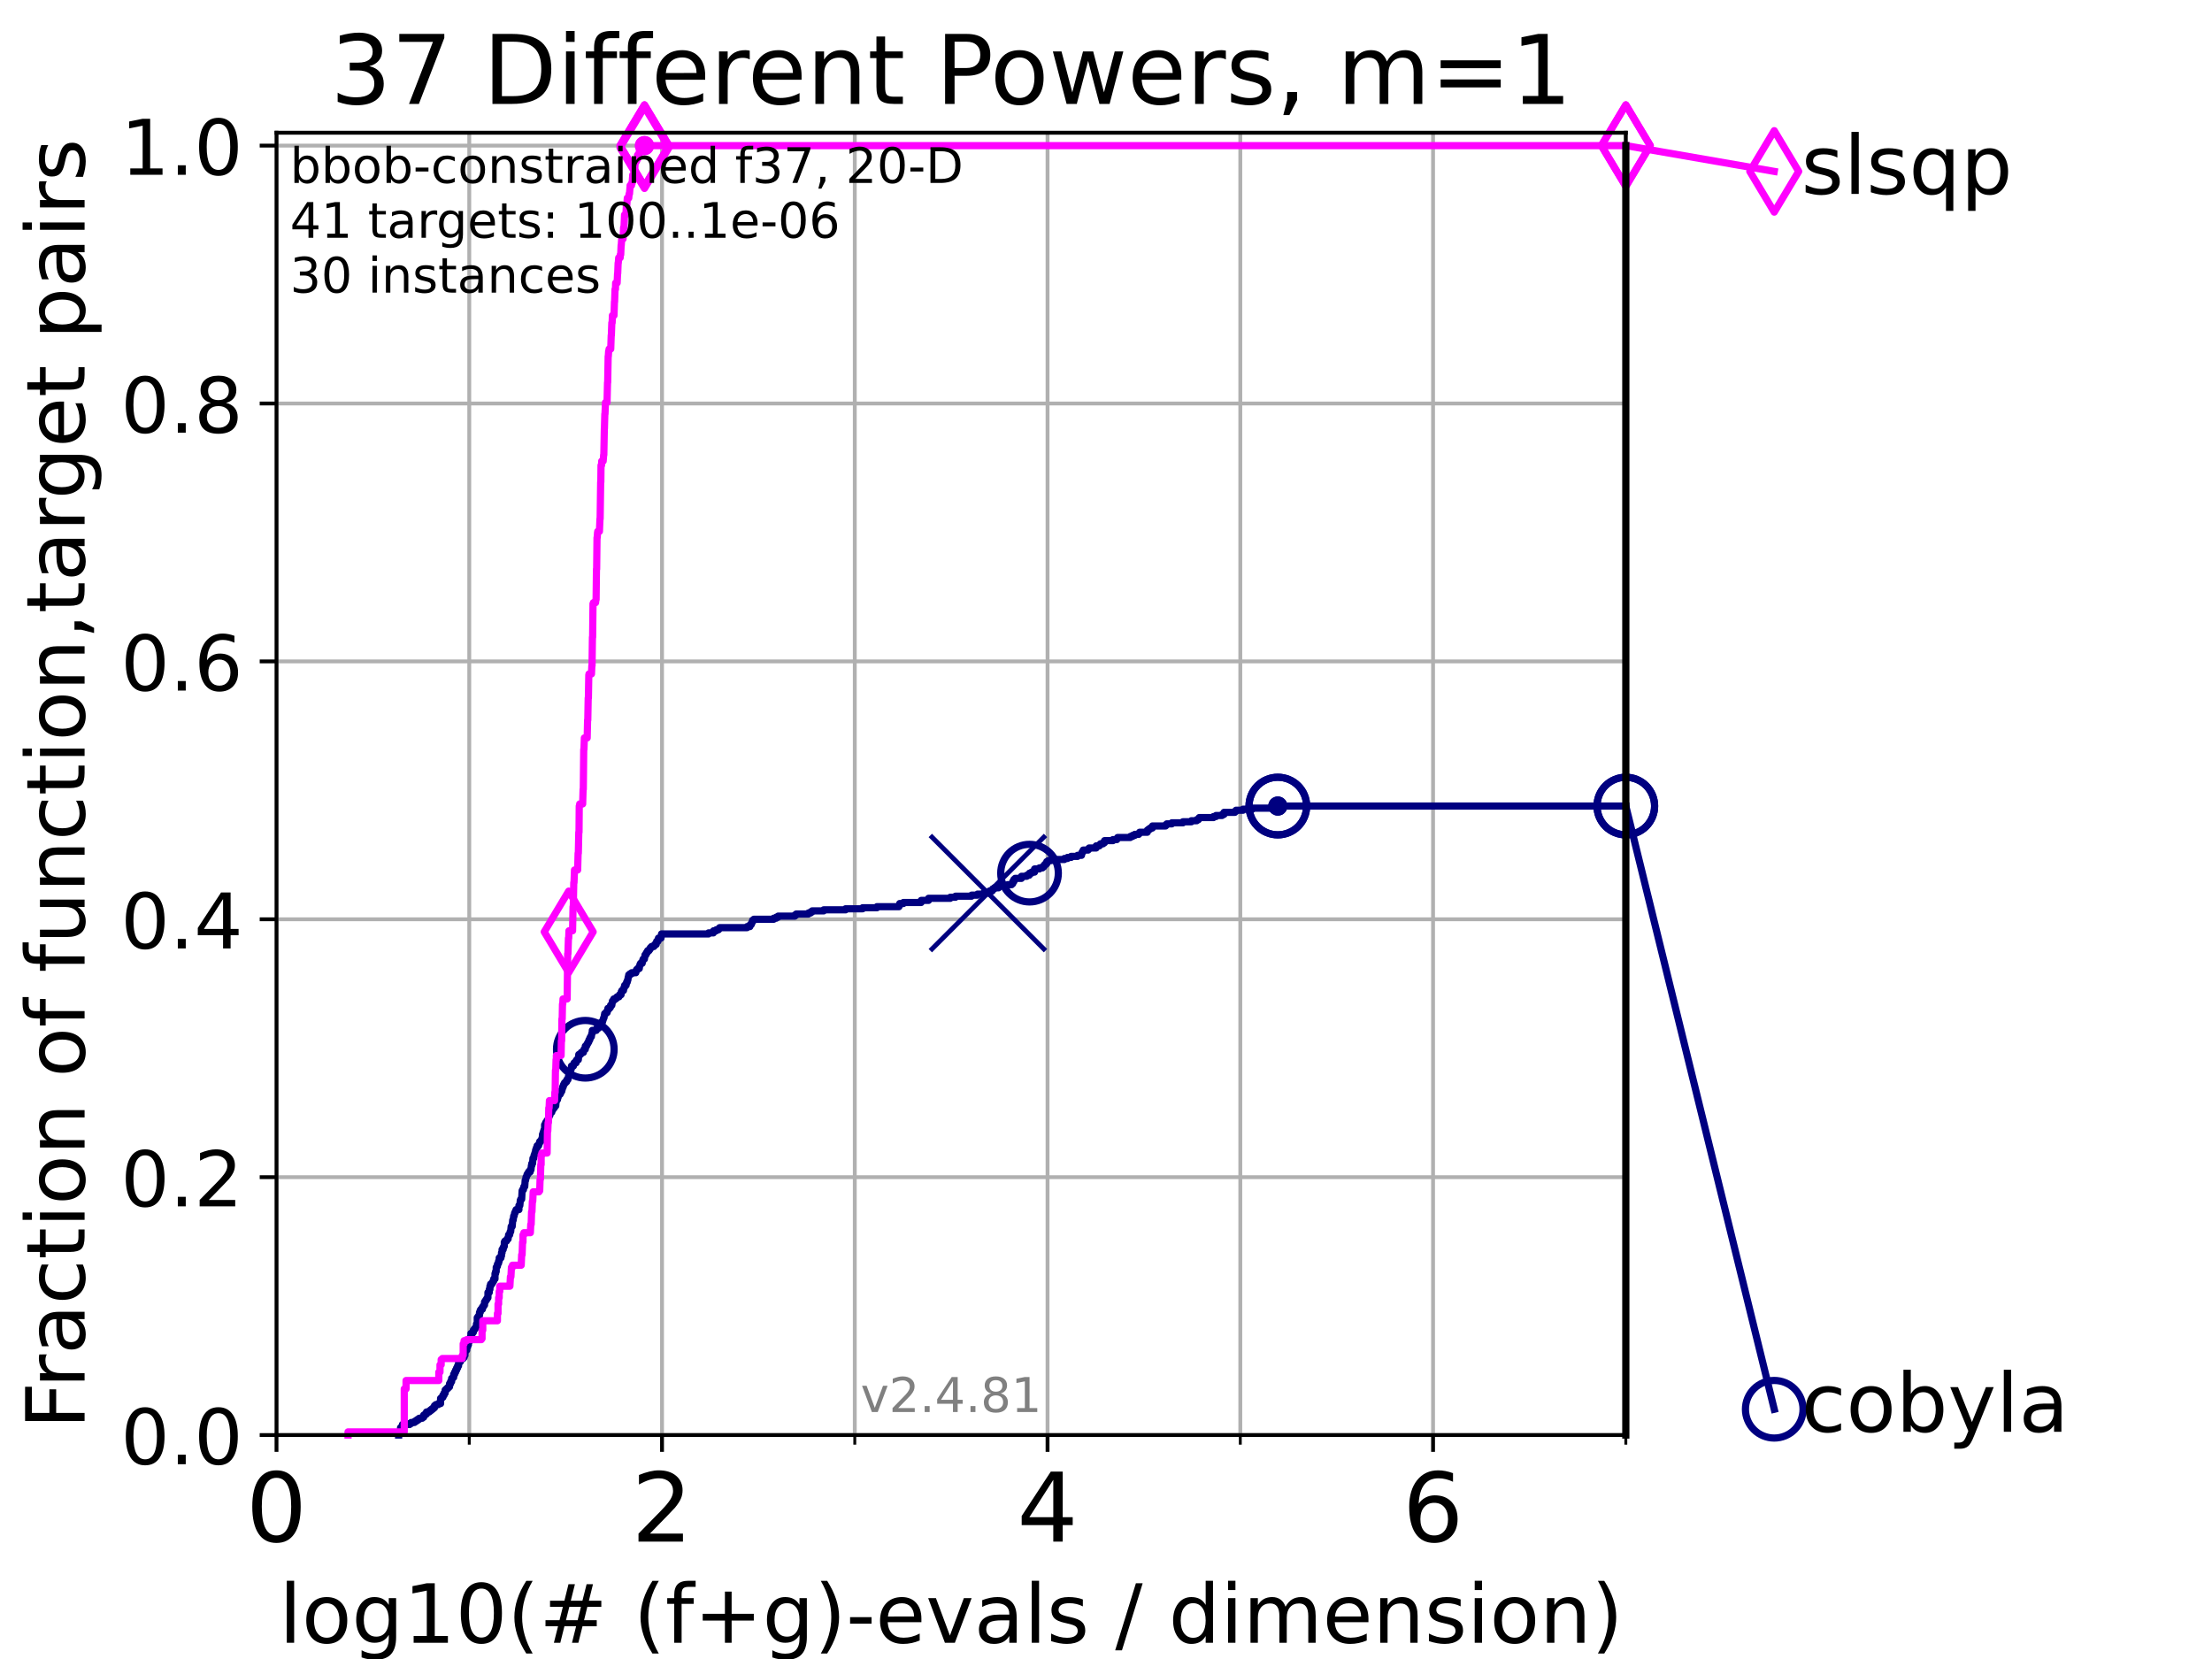 <?xml version="1.0" encoding="utf-8" standalone="no"?>
<!DOCTYPE svg PUBLIC "-//W3C//DTD SVG 1.1//EN"
  "http://www.w3.org/Graphics/SVG/1.1/DTD/svg11.dtd">
<!-- Created with matplotlib (https://matplotlib.org/) -->
<svg height="345.6pt" version="1.1" viewBox="0 0 460.8 345.6" width="460.8pt" xmlns="http://www.w3.org/2000/svg" xmlns:xlink="http://www.w3.org/1999/xlink">
 <defs>
  <style type="text/css">*{stroke-linecap:butt;stroke-linejoin:round;}</style>
 </defs>
 <g id="figure_1">
  <g id="patch_1">
   <path d="M 0 345.6 
L 460.8 345.6 
L 460.8 0 
L 0 0 
z
" style="fill:#ffffff;"/>
  </g>
  <g id="axes_1">
   <g id="patch_2">
    <path d="M 57.6 298.944 
L 338.688 298.944 
L 338.688 27.648 
L 57.6 27.648 
z
" style="fill:#ffffff;"/>
   </g>
   <g id="matplotlib.axis_1">
    <g id="xtick_1">
     <g id="line2d_1">
      <path clip-path="url(#pcb6eb2fb66)" d="M 57.6 298.944 
L 57.6 27.648 
" style="fill:none;stroke:#b0b0b0;stroke-linecap:square;stroke-width:0.8;"/>
     </g>
     <g id="line2d_2">
      <defs>
       <path d="M 0 0 
L 0 3.5 
" id="m44cf0c88fa" style="stroke:#000000;stroke-width:0.8;"/>
      </defs>
      <g>
       <use style="stroke:#000000;stroke-width:0.8;" x="57.6" xlink:href="#m44cf0c88fa" y="298.944"/>
      </g>
     </g>
     <g id="text_1">
      <!-- 0 -->
      <g transform="translate(51.237 321.141)scale(0.2 -0.2)">
       <defs>
        <path d="M 31.781 66.406 
Q 24.172 66.406 20.328 58.906 
Q 16.5 51.422 16.5 36.375 
Q 16.5 21.391 20.328 13.891 
Q 24.172 6.391 31.781 6.391 
Q 39.453 6.391 43.281 13.891 
Q 47.125 21.391 47.125 36.375 
Q 47.125 51.422 43.281 58.906 
Q 39.453 66.406 31.781 66.406 
z
M 31.781 74.219 
Q 44.047 74.219 50.516 64.516 
Q 56.984 54.828 56.984 36.375 
Q 56.984 17.969 50.516 8.266 
Q 44.047 -1.422 31.781 -1.422 
Q 19.531 -1.422 13.062 8.266 
Q 6.594 17.969 6.594 36.375 
Q 6.594 54.828 13.062 64.516 
Q 19.531 74.219 31.781 74.219 
z
" id="DejaVuSans-48"/>
       </defs>
       <use xlink:href="#DejaVuSans-48"/>
      </g>
     </g>
    </g>
    <g id="xtick_2">
     <g id="line2d_3">
      <path clip-path="url(#pcb6eb2fb66)" d="M 137.911 298.944 
L 137.911 27.648 
" style="fill:none;stroke:#b0b0b0;stroke-linecap:square;stroke-width:0.8;"/>
     </g>
     <g id="line2d_4">
      <g>
       <use style="stroke:#000000;stroke-width:0.8;" x="137.911" xlink:href="#m44cf0c88fa" y="298.944"/>
      </g>
     </g>
     <g id="text_2">
      <!-- 2 -->
      <g transform="translate(131.548 321.141)scale(0.2 -0.2)">
       <defs>
        <path d="M 19.188 8.297 
L 53.609 8.297 
L 53.609 0 
L 7.328 0 
L 7.328 8.297 
Q 12.938 14.109 22.625 23.891 
Q 32.328 33.688 34.812 36.531 
Q 39.547 41.844 41.422 45.531 
Q 43.312 49.219 43.312 52.781 
Q 43.312 58.594 39.234 62.25 
Q 35.156 65.922 28.609 65.922 
Q 23.969 65.922 18.812 64.312 
Q 13.672 62.703 7.812 59.422 
L 7.812 69.391 
Q 13.766 71.781 18.938 73 
Q 24.125 74.219 28.422 74.219 
Q 39.75 74.219 46.484 68.547 
Q 53.219 62.891 53.219 53.422 
Q 53.219 48.922 51.531 44.891 
Q 49.859 40.875 45.406 35.406 
Q 44.188 33.984 37.641 27.219 
Q 31.109 20.453 19.188 8.297 
z
" id="DejaVuSans-50"/>
       </defs>
       <use xlink:href="#DejaVuSans-50"/>
      </g>
     </g>
    </g>
    <g id="xtick_3">
     <g id="line2d_5">
      <path clip-path="url(#pcb6eb2fb66)" d="M 218.222 298.944 
L 218.222 27.648 
" style="fill:none;stroke:#b0b0b0;stroke-linecap:square;stroke-width:0.8;"/>
     </g>
     <g id="line2d_6">
      <g>
       <use style="stroke:#000000;stroke-width:0.8;" x="218.222" xlink:href="#m44cf0c88fa" y="298.944"/>
      </g>
     </g>
     <g id="text_3">
      <!-- 4 -->
      <g transform="translate(211.859 321.141)scale(0.2 -0.2)">
       <defs>
        <path d="M 37.797 64.312 
L 12.891 25.391 
L 37.797 25.391 
z
M 35.203 72.906 
L 47.609 72.906 
L 47.609 25.391 
L 58.016 25.391 
L 58.016 17.188 
L 47.609 17.188 
L 47.609 0 
L 37.797 0 
L 37.797 17.188 
L 4.891 17.188 
L 4.891 26.703 
z
" id="DejaVuSans-52"/>
       </defs>
       <use xlink:href="#DejaVuSans-52"/>
      </g>
     </g>
    </g>
    <g id="xtick_4">
     <g id="line2d_7">
      <path clip-path="url(#pcb6eb2fb66)" d="M 298.533 298.944 
L 298.533 27.648 
" style="fill:none;stroke:#b0b0b0;stroke-linecap:square;stroke-width:0.8;"/>
     </g>
     <g id="line2d_8">
      <g>
       <use style="stroke:#000000;stroke-width:0.8;" x="298.533" xlink:href="#m44cf0c88fa" y="298.944"/>
      </g>
     </g>
     <g id="text_4">
      <!-- 6 -->
      <g transform="translate(292.17 321.141)scale(0.2 -0.2)">
       <defs>
        <path d="M 33.016 40.375 
Q 26.375 40.375 22.484 35.828 
Q 18.609 31.297 18.609 23.391 
Q 18.609 15.531 22.484 10.953 
Q 26.375 6.391 33.016 6.391 
Q 39.656 6.391 43.531 10.953 
Q 47.406 15.531 47.406 23.391 
Q 47.406 31.297 43.531 35.828 
Q 39.656 40.375 33.016 40.375 
z
M 52.594 71.297 
L 52.594 62.312 
Q 48.875 64.062 45.094 64.984 
Q 41.312 65.922 37.594 65.922 
Q 27.828 65.922 22.672 59.328 
Q 17.531 52.734 16.797 39.406 
Q 19.672 43.656 24.016 45.922 
Q 28.375 48.188 33.594 48.188 
Q 44.578 48.188 50.953 41.516 
Q 57.328 34.859 57.328 23.391 
Q 57.328 12.156 50.688 5.359 
Q 44.047 -1.422 33.016 -1.422 
Q 20.359 -1.422 13.672 8.266 
Q 6.984 17.969 6.984 36.375 
Q 6.984 53.656 15.188 63.938 
Q 23.391 74.219 37.203 74.219 
Q 40.922 74.219 44.703 73.484 
Q 48.484 72.75 52.594 71.297 
z
" id="DejaVuSans-54"/>
       </defs>
       <use xlink:href="#DejaVuSans-54"/>
      </g>
     </g>
    </g>
    <g id="xtick_5">
     <g id="line2d_9">
      <path clip-path="url(#pcb6eb2fb66)" d="M 97.755 298.944 
L 97.755 27.648 
" style="fill:none;stroke:#b0b0b0;stroke-linecap:square;stroke-width:0.8;"/>
     </g>
     <g id="line2d_10">
      <defs>
       <path d="M 0 0 
L 0 2 
" id="m505a7c50d5" style="stroke:#000000;stroke-width:0.6;"/>
      </defs>
      <g>
       <use style="stroke:#000000;stroke-width:0.6;" x="97.755" xlink:href="#m505a7c50d5" y="298.944"/>
      </g>
     </g>
    </g>
    <g id="xtick_6">
     <g id="line2d_11">
      <path clip-path="url(#pcb6eb2fb66)" d="M 178.066 298.944 
L 178.066 27.648 
" style="fill:none;stroke:#b0b0b0;stroke-linecap:square;stroke-width:0.8;"/>
     </g>
     <g id="line2d_12">
      <g>
       <use style="stroke:#000000;stroke-width:0.6;" x="178.066" xlink:href="#m505a7c50d5" y="298.944"/>
      </g>
     </g>
    </g>
    <g id="xtick_7">
     <g id="line2d_13">
      <path clip-path="url(#pcb6eb2fb66)" d="M 258.377 298.944 
L 258.377 27.648 
" style="fill:none;stroke:#b0b0b0;stroke-linecap:square;stroke-width:0.8;"/>
     </g>
     <g id="line2d_14">
      <g>
       <use style="stroke:#000000;stroke-width:0.6;" x="258.377" xlink:href="#m505a7c50d5" y="298.944"/>
      </g>
     </g>
    </g>
    <g id="xtick_8">
     <g id="line2d_15">
      <path clip-path="url(#pcb6eb2fb66)" d="M 338.688 298.944 
L 338.688 27.648 
" style="fill:none;stroke:#b0b0b0;stroke-linecap:square;stroke-width:0.8;"/>
     </g>
     <g id="line2d_16">
      <g>
       <use style="stroke:#000000;stroke-width:0.6;" x="338.688" xlink:href="#m505a7c50d5" y="298.944"/>
      </g>
     </g>
    </g>
    <g id="text_5">
     <!-- log10(# (f+g)-evals / dimension) -->
     <g transform="translate(58.145 342.218)scale(0.17 -0.17)">
      <defs>
       <path d="M 9.422 75.984 
L 18.406 75.984 
L 18.406 0 
L 9.422 0 
z
" id="DejaVuSans-108"/>
       <path d="M 30.609 48.391 
Q 23.391 48.391 19.188 42.75 
Q 14.984 37.109 14.984 27.297 
Q 14.984 17.484 19.156 11.844 
Q 23.344 6.203 30.609 6.203 
Q 37.797 6.203 41.984 11.859 
Q 46.188 17.531 46.188 27.297 
Q 46.188 37.016 41.984 42.703 
Q 37.797 48.391 30.609 48.391 
z
M 30.609 56 
Q 42.328 56 49.016 48.375 
Q 55.719 40.766 55.719 27.297 
Q 55.719 13.875 49.016 6.219 
Q 42.328 -1.422 30.609 -1.422 
Q 18.844 -1.422 12.172 6.219 
Q 5.516 13.875 5.516 27.297 
Q 5.516 40.766 12.172 48.375 
Q 18.844 56 30.609 56 
z
" id="DejaVuSans-111"/>
       <path d="M 45.406 27.984 
Q 45.406 37.75 41.375 43.109 
Q 37.359 48.484 30.078 48.484 
Q 22.859 48.484 18.828 43.109 
Q 14.797 37.75 14.797 27.984 
Q 14.797 18.266 18.828 12.891 
Q 22.859 7.516 30.078 7.516 
Q 37.359 7.516 41.375 12.891 
Q 45.406 18.266 45.406 27.984 
z
M 54.391 6.781 
Q 54.391 -7.172 48.188 -13.984 
Q 42 -20.797 29.203 -20.797 
Q 24.469 -20.797 20.266 -20.094 
Q 16.062 -19.391 12.109 -17.922 
L 12.109 -9.188 
Q 16.062 -11.328 19.922 -12.344 
Q 23.781 -13.375 27.781 -13.375 
Q 36.625 -13.375 41.016 -8.766 
Q 45.406 -4.156 45.406 5.172 
L 45.406 9.625 
Q 42.625 4.781 38.281 2.391 
Q 33.938 0 27.875 0 
Q 17.828 0 11.672 7.656 
Q 5.516 15.328 5.516 27.984 
Q 5.516 40.672 11.672 48.328 
Q 17.828 56 27.875 56 
Q 33.938 56 38.281 53.609 
Q 42.625 51.219 45.406 46.391 
L 45.406 54.688 
L 54.391 54.688 
z
" id="DejaVuSans-103"/>
       <path d="M 12.406 8.297 
L 28.516 8.297 
L 28.516 63.922 
L 10.984 60.406 
L 10.984 69.391 
L 28.422 72.906 
L 38.281 72.906 
L 38.281 8.297 
L 54.391 8.297 
L 54.391 0 
L 12.406 0 
z
" id="DejaVuSans-49"/>
       <path d="M 31 75.875 
Q 24.469 64.656 21.281 53.656 
Q 18.109 42.672 18.109 31.391 
Q 18.109 20.125 21.312 9.062 
Q 24.516 -2 31 -13.188 
L 23.188 -13.188 
Q 15.875 -1.703 12.234 9.375 
Q 8.594 20.453 8.594 31.391 
Q 8.594 42.281 12.203 53.312 
Q 15.828 64.359 23.188 75.875 
z
" id="DejaVuSans-40"/>
       <path d="M 51.125 44 
L 36.922 44 
L 32.812 27.688 
L 47.125 27.688 
z
M 43.797 71.781 
L 38.719 51.516 
L 52.984 51.516 
L 58.109 71.781 
L 65.922 71.781 
L 60.891 51.516 
L 76.125 51.516 
L 76.125 44 
L 58.984 44 
L 54.984 27.688 
L 70.516 27.688 
L 70.516 20.219 
L 53.078 20.219 
L 48 0 
L 40.188 0 
L 45.219 20.219 
L 30.906 20.219 
L 25.875 0 
L 18.016 0 
L 23.094 20.219 
L 7.719 20.219 
L 7.719 27.688 
L 24.906 27.688 
L 29 44 
L 13.281 44 
L 13.281 51.516 
L 30.906 51.516 
L 35.891 71.781 
z
" id="DejaVuSans-35"/>
       <path id="DejaVuSans-32"/>
       <path d="M 37.109 75.984 
L 37.109 68.5 
L 28.516 68.5 
Q 23.688 68.5 21.797 66.547 
Q 19.922 64.594 19.922 59.516 
L 19.922 54.688 
L 34.719 54.688 
L 34.719 47.703 
L 19.922 47.703 
L 19.922 0 
L 10.891 0 
L 10.891 47.703 
L 2.297 47.703 
L 2.297 54.688 
L 10.891 54.688 
L 10.891 58.5 
Q 10.891 67.625 15.141 71.797 
Q 19.391 75.984 28.609 75.984 
z
" id="DejaVuSans-102"/>
       <path d="M 46 62.703 
L 46 35.5 
L 73.188 35.5 
L 73.188 27.203 
L 46 27.203 
L 46 0 
L 37.797 0 
L 37.797 27.203 
L 10.594 27.203 
L 10.594 35.5 
L 37.797 35.5 
L 37.797 62.703 
z
" id="DejaVuSans-43"/>
       <path d="M 8.016 75.875 
L 15.828 75.875 
Q 23.141 64.359 26.781 53.312 
Q 30.422 42.281 30.422 31.391 
Q 30.422 20.453 26.781 9.375 
Q 23.141 -1.703 15.828 -13.188 
L 8.016 -13.188 
Q 14.5 -2 17.703 9.062 
Q 20.906 20.125 20.906 31.391 
Q 20.906 42.672 17.703 53.656 
Q 14.5 64.656 8.016 75.875 
z
" id="DejaVuSans-41"/>
       <path d="M 4.891 31.391 
L 31.203 31.391 
L 31.203 23.391 
L 4.891 23.391 
z
" id="DejaVuSans-45"/>
       <path d="M 56.203 29.594 
L 56.203 25.203 
L 14.891 25.203 
Q 15.484 15.922 20.484 11.062 
Q 25.484 6.203 34.422 6.203 
Q 39.594 6.203 44.453 7.469 
Q 49.312 8.734 54.109 11.281 
L 54.109 2.781 
Q 49.266 0.734 44.188 -0.344 
Q 39.109 -1.422 33.891 -1.422 
Q 20.797 -1.422 13.156 6.188 
Q 5.516 13.812 5.516 26.812 
Q 5.516 40.234 12.766 48.109 
Q 20.016 56 32.328 56 
Q 43.359 56 49.781 48.891 
Q 56.203 41.797 56.203 29.594 
z
M 47.219 32.234 
Q 47.125 39.594 43.094 43.984 
Q 39.062 48.391 32.422 48.391 
Q 24.906 48.391 20.391 44.141 
Q 15.875 39.891 15.188 32.172 
z
" id="DejaVuSans-101"/>
       <path d="M 2.984 54.688 
L 12.5 54.688 
L 29.594 8.797 
L 46.688 54.688 
L 56.203 54.688 
L 35.688 0 
L 23.484 0 
z
" id="DejaVuSans-118"/>
       <path d="M 34.281 27.484 
Q 23.391 27.484 19.188 25 
Q 14.984 22.516 14.984 16.5 
Q 14.984 11.719 18.141 8.906 
Q 21.297 6.109 26.703 6.109 
Q 34.188 6.109 38.703 11.406 
Q 43.219 16.703 43.219 25.484 
L 43.219 27.484 
z
M 52.203 31.203 
L 52.203 0 
L 43.219 0 
L 43.219 8.297 
Q 40.141 3.328 35.547 0.953 
Q 30.953 -1.422 24.312 -1.422 
Q 15.922 -1.422 10.953 3.297 
Q 6 8.016 6 15.922 
Q 6 25.141 12.172 29.828 
Q 18.359 34.516 30.609 34.516 
L 43.219 34.516 
L 43.219 35.406 
Q 43.219 41.609 39.141 45 
Q 35.062 48.391 27.688 48.391 
Q 23 48.391 18.547 47.266 
Q 14.109 46.141 10.016 43.891 
L 10.016 52.203 
Q 14.938 54.109 19.578 55.047 
Q 24.219 56 28.609 56 
Q 40.484 56 46.344 49.844 
Q 52.203 43.703 52.203 31.203 
z
" id="DejaVuSans-97"/>
       <path d="M 44.281 53.078 
L 44.281 44.578 
Q 40.484 46.531 36.375 47.5 
Q 32.281 48.484 27.875 48.484 
Q 21.188 48.484 17.844 46.438 
Q 14.5 44.391 14.5 40.281 
Q 14.5 37.156 16.891 35.375 
Q 19.281 33.594 26.516 31.984 
L 29.594 31.297 
Q 39.156 29.25 43.188 25.516 
Q 47.219 21.781 47.219 15.094 
Q 47.219 7.469 41.188 3.016 
Q 35.156 -1.422 24.609 -1.422 
Q 20.219 -1.422 15.453 -0.562 
Q 10.688 0.297 5.422 2 
L 5.422 11.281 
Q 10.406 8.688 15.234 7.391 
Q 20.062 6.109 24.812 6.109 
Q 31.156 6.109 34.562 8.281 
Q 37.984 10.453 37.984 14.406 
Q 37.984 18.062 35.516 20.016 
Q 33.062 21.969 24.703 23.781 
L 21.578 24.516 
Q 13.234 26.266 9.516 29.906 
Q 5.812 33.547 5.812 39.891 
Q 5.812 47.609 11.281 51.797 
Q 16.75 56 26.812 56 
Q 31.781 56 36.172 55.266 
Q 40.578 54.547 44.281 53.078 
z
" id="DejaVuSans-115"/>
       <path d="M 25.391 72.906 
L 33.688 72.906 
L 8.297 -9.281 
L 0 -9.281 
z
" id="DejaVuSans-47"/>
       <path d="M 45.406 46.391 
L 45.406 75.984 
L 54.391 75.984 
L 54.391 0 
L 45.406 0 
L 45.406 8.203 
Q 42.578 3.328 38.25 0.953 
Q 33.938 -1.422 27.875 -1.422 
Q 17.969 -1.422 11.734 6.484 
Q 5.516 14.406 5.516 27.297 
Q 5.516 40.188 11.734 48.094 
Q 17.969 56 27.875 56 
Q 33.938 56 38.25 53.625 
Q 42.578 51.266 45.406 46.391 
z
M 14.797 27.297 
Q 14.797 17.391 18.875 11.75 
Q 22.953 6.109 30.078 6.109 
Q 37.203 6.109 41.297 11.75 
Q 45.406 17.391 45.406 27.297 
Q 45.406 37.203 41.297 42.844 
Q 37.203 48.484 30.078 48.484 
Q 22.953 48.484 18.875 42.844 
Q 14.797 37.203 14.797 27.297 
z
" id="DejaVuSans-100"/>
       <path d="M 9.422 54.688 
L 18.406 54.688 
L 18.406 0 
L 9.422 0 
z
M 9.422 75.984 
L 18.406 75.984 
L 18.406 64.594 
L 9.422 64.594 
z
" id="DejaVuSans-105"/>
       <path d="M 52 44.188 
Q 55.375 50.25 60.062 53.125 
Q 64.75 56 71.094 56 
Q 79.641 56 84.281 50.016 
Q 88.922 44.047 88.922 33.016 
L 88.922 0 
L 79.891 0 
L 79.891 32.719 
Q 79.891 40.578 77.094 44.375 
Q 74.312 48.188 68.609 48.188 
Q 61.625 48.188 57.562 43.547 
Q 53.516 38.922 53.516 30.906 
L 53.516 0 
L 44.484 0 
L 44.484 32.719 
Q 44.484 40.625 41.703 44.406 
Q 38.922 48.188 33.109 48.188 
Q 26.219 48.188 22.156 43.531 
Q 18.109 38.875 18.109 30.906 
L 18.109 0 
L 9.078 0 
L 9.078 54.688 
L 18.109 54.688 
L 18.109 46.188 
Q 21.188 51.219 25.484 53.609 
Q 29.781 56 35.688 56 
Q 41.656 56 45.828 52.969 
Q 50 49.953 52 44.188 
z
" id="DejaVuSans-109"/>
       <path d="M 54.891 33.016 
L 54.891 0 
L 45.906 0 
L 45.906 32.719 
Q 45.906 40.484 42.875 44.328 
Q 39.844 48.188 33.797 48.188 
Q 26.516 48.188 22.312 43.547 
Q 18.109 38.922 18.109 30.906 
L 18.109 0 
L 9.078 0 
L 9.078 54.688 
L 18.109 54.688 
L 18.109 46.188 
Q 21.344 51.125 25.703 53.562 
Q 30.078 56 35.797 56 
Q 45.219 56 50.047 50.172 
Q 54.891 44.344 54.891 33.016 
z
" id="DejaVuSans-110"/>
      </defs>
      <use xlink:href="#DejaVuSans-108"/>
      <use x="27.783" xlink:href="#DejaVuSans-111"/>
      <use x="88.965" xlink:href="#DejaVuSans-103"/>
      <use x="152.441" xlink:href="#DejaVuSans-49"/>
      <use x="216.064" xlink:href="#DejaVuSans-48"/>
      <use x="279.688" xlink:href="#DejaVuSans-40"/>
      <use x="318.701" xlink:href="#DejaVuSans-35"/>
      <use x="402.49" xlink:href="#DejaVuSans-32"/>
      <use x="434.277" xlink:href="#DejaVuSans-40"/>
      <use x="473.291" xlink:href="#DejaVuSans-102"/>
      <use x="508.496" xlink:href="#DejaVuSans-43"/>
      <use x="592.285" xlink:href="#DejaVuSans-103"/>
      <use x="655.762" xlink:href="#DejaVuSans-41"/>
      <use x="694.775" xlink:href="#DejaVuSans-45"/>
      <use x="730.859" xlink:href="#DejaVuSans-101"/>
      <use x="792.383" xlink:href="#DejaVuSans-118"/>
      <use x="851.562" xlink:href="#DejaVuSans-97"/>
      <use x="912.842" xlink:href="#DejaVuSans-108"/>
      <use x="940.625" xlink:href="#DejaVuSans-115"/>
      <use x="992.725" xlink:href="#DejaVuSans-32"/>
      <use x="1024.512" xlink:href="#DejaVuSans-47"/>
      <use x="1058.203" xlink:href="#DejaVuSans-32"/>
      <use x="1089.99" xlink:href="#DejaVuSans-100"/>
      <use x="1153.467" xlink:href="#DejaVuSans-105"/>
      <use x="1181.25" xlink:href="#DejaVuSans-109"/>
      <use x="1278.662" xlink:href="#DejaVuSans-101"/>
      <use x="1340.186" xlink:href="#DejaVuSans-110"/>
      <use x="1403.564" xlink:href="#DejaVuSans-115"/>
      <use x="1455.664" xlink:href="#DejaVuSans-105"/>
      <use x="1483.447" xlink:href="#DejaVuSans-111"/>
      <use x="1544.629" xlink:href="#DejaVuSans-110"/>
      <use x="1608.008" xlink:href="#DejaVuSans-41"/>
     </g>
    </g>
   </g>
   <g id="matplotlib.axis_2">
    <g id="ytick_1">
     <g id="line2d_17">
      <path clip-path="url(#pcb6eb2fb66)" d="M 57.6 298.944 
L 338.688 298.944 
" style="fill:none;stroke:#b0b0b0;stroke-linecap:square;stroke-width:0.8;"/>
     </g>
     <g id="line2d_18">
      <defs>
       <path d="M 0 0 
L -3.5 0 
" id="m34e2ee177c" style="stroke:#000000;stroke-width:0.8;"/>
      </defs>
      <g>
       <use style="stroke:#000000;stroke-width:0.8;" x="57.6" xlink:href="#m34e2ee177c" y="298.944"/>
      </g>
     </g>
     <g id="text_6">
      <!-- 0.0 -->
      <g transform="translate(25.155 305.023)scale(0.16 -0.16)">
       <defs>
        <path d="M 10.688 12.406 
L 21 12.406 
L 21 0 
L 10.688 0 
z
" id="DejaVuSans-46"/>
       </defs>
       <use xlink:href="#DejaVuSans-48"/>
       <use x="63.623" xlink:href="#DejaVuSans-46"/>
       <use x="95.41" xlink:href="#DejaVuSans-48"/>
      </g>
     </g>
    </g>
    <g id="ytick_2">
     <g id="line2d_19">
      <path clip-path="url(#pcb6eb2fb66)" d="M 57.6 245.222 
L 338.688 245.222 
" style="fill:none;stroke:#b0b0b0;stroke-linecap:square;stroke-width:0.8;"/>
     </g>
     <g id="line2d_20">
      <g>
       <use style="stroke:#000000;stroke-width:0.8;" x="57.6" xlink:href="#m34e2ee177c" y="245.222"/>
      </g>
     </g>
     <g id="text_7">
      <!-- 0.2 -->
      <g transform="translate(25.155 251.301)scale(0.16 -0.16)">
       <use xlink:href="#DejaVuSans-48"/>
       <use x="63.623" xlink:href="#DejaVuSans-46"/>
       <use x="95.41" xlink:href="#DejaVuSans-50"/>
      </g>
     </g>
    </g>
    <g id="ytick_3">
     <g id="line2d_21">
      <path clip-path="url(#pcb6eb2fb66)" d="M 57.6 191.5 
L 338.688 191.5 
" style="fill:none;stroke:#b0b0b0;stroke-linecap:square;stroke-width:0.8;"/>
     </g>
     <g id="line2d_22">
      <g>
       <use style="stroke:#000000;stroke-width:0.8;" x="57.6" xlink:href="#m34e2ee177c" y="191.5"/>
      </g>
     </g>
     <g id="text_8">
      <!-- 0.4 -->
      <g transform="translate(25.155 197.579)scale(0.16 -0.16)">
       <use xlink:href="#DejaVuSans-48"/>
       <use x="63.623" xlink:href="#DejaVuSans-46"/>
       <use x="95.41" xlink:href="#DejaVuSans-52"/>
      </g>
     </g>
    </g>
    <g id="ytick_4">
     <g id="line2d_23">
      <path clip-path="url(#pcb6eb2fb66)" d="M 57.6 137.778 
L 338.688 137.778 
" style="fill:none;stroke:#b0b0b0;stroke-linecap:square;stroke-width:0.8;"/>
     </g>
     <g id="line2d_24">
      <g>
       <use style="stroke:#000000;stroke-width:0.8;" x="57.6" xlink:href="#m34e2ee177c" y="137.778"/>
      </g>
     </g>
     <g id="text_9">
      <!-- 0.6 -->
      <g transform="translate(25.155 143.857)scale(0.16 -0.16)">
       <use xlink:href="#DejaVuSans-48"/>
       <use x="63.623" xlink:href="#DejaVuSans-46"/>
       <use x="95.41" xlink:href="#DejaVuSans-54"/>
      </g>
     </g>
    </g>
    <g id="ytick_5">
     <g id="line2d_25">
      <path clip-path="url(#pcb6eb2fb66)" d="M 57.6 84.056 
L 338.688 84.056 
" style="fill:none;stroke:#b0b0b0;stroke-linecap:square;stroke-width:0.8;"/>
     </g>
     <g id="line2d_26">
      <g>
       <use style="stroke:#000000;stroke-width:0.8;" x="57.6" xlink:href="#m34e2ee177c" y="84.056"/>
      </g>
     </g>
     <g id="text_10">
      <!-- 0.8 -->
      <g transform="translate(25.155 90.135)scale(0.16 -0.16)">
       <defs>
        <path d="M 31.781 34.625 
Q 24.75 34.625 20.719 30.859 
Q 16.703 27.094 16.703 20.516 
Q 16.703 13.922 20.719 10.156 
Q 24.75 6.391 31.781 6.391 
Q 38.812 6.391 42.859 10.172 
Q 46.922 13.969 46.922 20.516 
Q 46.922 27.094 42.891 30.859 
Q 38.875 34.625 31.781 34.625 
z
M 21.922 38.812 
Q 15.578 40.375 12.031 44.719 
Q 8.5 49.078 8.5 55.328 
Q 8.5 64.062 14.719 69.141 
Q 20.953 74.219 31.781 74.219 
Q 42.672 74.219 48.875 69.141 
Q 55.078 64.062 55.078 55.328 
Q 55.078 49.078 51.531 44.719 
Q 48 40.375 41.703 38.812 
Q 48.828 37.156 52.797 32.312 
Q 56.781 27.484 56.781 20.516 
Q 56.781 9.906 50.312 4.234 
Q 43.844 -1.422 31.781 -1.422 
Q 19.734 -1.422 13.25 4.234 
Q 6.781 9.906 6.781 20.516 
Q 6.781 27.484 10.781 32.312 
Q 14.797 37.156 21.922 38.812 
z
M 18.312 54.391 
Q 18.312 48.734 21.844 45.562 
Q 25.391 42.391 31.781 42.391 
Q 38.141 42.391 41.719 45.562 
Q 45.312 48.734 45.312 54.391 
Q 45.312 60.062 41.719 63.234 
Q 38.141 66.406 31.781 66.406 
Q 25.391 66.406 21.844 63.234 
Q 18.312 60.062 18.312 54.391 
z
" id="DejaVuSans-56"/>
       </defs>
       <use xlink:href="#DejaVuSans-48"/>
       <use x="63.623" xlink:href="#DejaVuSans-46"/>
       <use x="95.41" xlink:href="#DejaVuSans-56"/>
      </g>
     </g>
    </g>
    <g id="ytick_6">
     <g id="line2d_27">
      <path clip-path="url(#pcb6eb2fb66)" d="M 57.6 30.334 
L 338.688 30.334 
" style="fill:none;stroke:#b0b0b0;stroke-linecap:square;stroke-width:0.8;"/>
     </g>
     <g id="line2d_28">
      <g>
       <use style="stroke:#000000;stroke-width:0.8;" x="57.6" xlink:href="#m34e2ee177c" y="30.334"/>
      </g>
     </g>
     <g id="text_11">
      <!-- 1.0 -->
      <g transform="translate(25.155 36.413)scale(0.16 -0.16)">
       <use xlink:href="#DejaVuSans-49"/>
       <use x="63.623" xlink:href="#DejaVuSans-46"/>
       <use x="95.41" xlink:href="#DejaVuSans-48"/>
      </g>
     </g>
    </g>
    <g id="text_12">
     <!-- Fraction of function,target pairs -->
     <g transform="translate(17.62 297.681)rotate(-90)scale(0.17 -0.17)">
      <defs>
       <path d="M 9.812 72.906 
L 51.703 72.906 
L 51.703 64.594 
L 19.672 64.594 
L 19.672 43.109 
L 48.578 43.109 
L 48.578 34.812 
L 19.672 34.812 
L 19.672 0 
L 9.812 0 
z
" id="DejaVuSans-70"/>
       <path d="M 41.109 46.297 
Q 39.594 47.172 37.812 47.578 
Q 36.031 48 33.891 48 
Q 26.266 48 22.188 43.047 
Q 18.109 38.094 18.109 28.812 
L 18.109 0 
L 9.078 0 
L 9.078 54.688 
L 18.109 54.688 
L 18.109 46.188 
Q 20.953 51.172 25.484 53.578 
Q 30.031 56 36.531 56 
Q 37.453 56 38.578 55.875 
Q 39.703 55.766 41.062 55.516 
z
" id="DejaVuSans-114"/>
       <path d="M 48.781 52.594 
L 48.781 44.188 
Q 44.969 46.297 41.141 47.344 
Q 37.312 48.391 33.406 48.391 
Q 24.656 48.391 19.812 42.844 
Q 14.984 37.312 14.984 27.297 
Q 14.984 17.281 19.812 11.734 
Q 24.656 6.203 33.406 6.203 
Q 37.312 6.203 41.141 7.25 
Q 44.969 8.297 48.781 10.406 
L 48.781 2.094 
Q 45.016 0.344 40.984 -0.531 
Q 36.969 -1.422 32.422 -1.422 
Q 20.062 -1.422 12.781 6.344 
Q 5.516 14.109 5.516 27.297 
Q 5.516 40.672 12.859 48.328 
Q 20.219 56 33.016 56 
Q 37.156 56 41.109 55.141 
Q 45.062 54.297 48.781 52.594 
z
" id="DejaVuSans-99"/>
       <path d="M 18.312 70.219 
L 18.312 54.688 
L 36.812 54.688 
L 36.812 47.703 
L 18.312 47.703 
L 18.312 18.016 
Q 18.312 11.328 20.141 9.422 
Q 21.969 7.516 27.594 7.516 
L 36.812 7.516 
L 36.812 0 
L 27.594 0 
Q 17.188 0 13.234 3.875 
Q 9.281 7.766 9.281 18.016 
L 9.281 47.703 
L 2.688 47.703 
L 2.688 54.688 
L 9.281 54.688 
L 9.281 70.219 
z
" id="DejaVuSans-116"/>
       <path d="M 8.5 21.578 
L 8.5 54.688 
L 17.484 54.688 
L 17.484 21.922 
Q 17.484 14.156 20.5 10.266 
Q 23.531 6.391 29.594 6.391 
Q 36.859 6.391 41.078 11.031 
Q 45.312 15.672 45.312 23.688 
L 45.312 54.688 
L 54.297 54.688 
L 54.297 0 
L 45.312 0 
L 45.312 8.406 
Q 42.047 3.422 37.719 1 
Q 33.406 -1.422 27.688 -1.422 
Q 18.266 -1.422 13.375 4.438 
Q 8.5 10.297 8.5 21.578 
z
M 31.109 56 
z
" id="DejaVuSans-117"/>
       <path d="M 11.719 12.406 
L 22.016 12.406 
L 22.016 4 
L 14.016 -11.625 
L 7.719 -11.625 
L 11.719 4 
z
" id="DejaVuSans-44"/>
       <path d="M 18.109 8.203 
L 18.109 -20.797 
L 9.078 -20.797 
L 9.078 54.688 
L 18.109 54.688 
L 18.109 46.391 
Q 20.953 51.266 25.266 53.625 
Q 29.594 56 35.594 56 
Q 45.562 56 51.781 48.094 
Q 58.016 40.188 58.016 27.297 
Q 58.016 14.406 51.781 6.484 
Q 45.562 -1.422 35.594 -1.422 
Q 29.594 -1.422 25.266 0.953 
Q 20.953 3.328 18.109 8.203 
z
M 48.688 27.297 
Q 48.688 37.203 44.609 42.844 
Q 40.531 48.484 33.406 48.484 
Q 26.266 48.484 22.188 42.844 
Q 18.109 37.203 18.109 27.297 
Q 18.109 17.391 22.188 11.75 
Q 26.266 6.109 33.406 6.109 
Q 40.531 6.109 44.609 11.75 
Q 48.688 17.391 48.688 27.297 
z
" id="DejaVuSans-112"/>
      </defs>
      <use xlink:href="#DejaVuSans-70"/>
      <use x="50.27" xlink:href="#DejaVuSans-114"/>
      <use x="91.383" xlink:href="#DejaVuSans-97"/>
      <use x="152.662" xlink:href="#DejaVuSans-99"/>
      <use x="207.643" xlink:href="#DejaVuSans-116"/>
      <use x="246.852" xlink:href="#DejaVuSans-105"/>
      <use x="274.635" xlink:href="#DejaVuSans-111"/>
      <use x="335.816" xlink:href="#DejaVuSans-110"/>
      <use x="399.195" xlink:href="#DejaVuSans-32"/>
      <use x="430.982" xlink:href="#DejaVuSans-111"/>
      <use x="492.164" xlink:href="#DejaVuSans-102"/>
      <use x="527.369" xlink:href="#DejaVuSans-32"/>
      <use x="559.156" xlink:href="#DejaVuSans-102"/>
      <use x="594.361" xlink:href="#DejaVuSans-117"/>
      <use x="657.74" xlink:href="#DejaVuSans-110"/>
      <use x="721.119" xlink:href="#DejaVuSans-99"/>
      <use x="776.1" xlink:href="#DejaVuSans-116"/>
      <use x="815.309" xlink:href="#DejaVuSans-105"/>
      <use x="843.092" xlink:href="#DejaVuSans-111"/>
      <use x="904.273" xlink:href="#DejaVuSans-110"/>
      <use x="967.652" xlink:href="#DejaVuSans-44"/>
      <use x="999.439" xlink:href="#DejaVuSans-116"/>
      <use x="1038.648" xlink:href="#DejaVuSans-97"/>
      <use x="1099.928" xlink:href="#DejaVuSans-114"/>
      <use x="1139.291" xlink:href="#DejaVuSans-103"/>
      <use x="1202.768" xlink:href="#DejaVuSans-101"/>
      <use x="1264.291" xlink:href="#DejaVuSans-116"/>
      <use x="1303.5" xlink:href="#DejaVuSans-32"/>
      <use x="1335.287" xlink:href="#DejaVuSans-112"/>
      <use x="1398.764" xlink:href="#DejaVuSans-97"/>
      <use x="1460.043" xlink:href="#DejaVuSans-105"/>
      <use x="1487.826" xlink:href="#DejaVuSans-114"/>
      <use x="1528.939" xlink:href="#DejaVuSans-115"/>
     </g>
    </g>
   </g>
   <g id="line2d_29">
    <defs>
     <path d="M 0 1.5 
C 0.398 1.5 0.779 1.342 1.061 1.061 
C 1.342 0.779 1.5 0.398 1.5 0 
C 1.5 -0.398 1.342 -0.779 1.061 -1.061 
C 0.779 -1.342 0.398 -1.5 0 -1.5 
C -0.398 -1.5 -0.779 -1.342 -1.061 -1.061 
C -1.342 -0.779 -1.5 -0.398 -1.5 0 
C -1.5 0.398 -1.342 0.779 -1.061 1.061 
C -0.779 1.342 -0.398 1.5 0 1.5 
z
" id="m90dbebfde5" style="stroke:#000080;"/>
    </defs>
    <g>
     <use style="fill:#000080;stroke:#000080;" x="266.194" xlink:href="#m90dbebfde5" y="167.915"/>
     <use style="fill:#000080;stroke:#000080;" x="266.194" xlink:href="#m90dbebfde5" y="167.915"/>
    </g>
   </g>
   <g id="line2d_30">
    <path d="M 83.037 298.944 
L 83.037 298.726 
L 83.438 298.726 
L 83.438 297.415 
L 83.83 297.415 
L 83.83 296.76 
L 85.315 296.76 
L 85.315 296.542 
L 85.667 296.542 
L 85.667 296.323 
L 86.351 296.323 
L 86.351 296.105 
L 86.684 296.105 
L 86.684 295.887 
L 87.01 295.887 
L 87.01 295.668 
L 87.33 295.668 
L 87.33 295.45 
L 87.952 295.45 
L 87.952 295.232 
L 88.256 295.232 
L 88.256 294.795 
L 88.554 294.795 
L 88.554 294.576 
L 88.847 294.576 
L 88.847 294.14 
L 89.419 294.14 
L 89.419 293.921 
L 89.698 293.921 
L 89.698 293.703 
L 89.973 293.703 
L 89.973 293.484 
L 90.243 293.484 
L 90.243 293.266 
L 90.509 293.266 
L 90.509 292.829 
L 90.771 292.829 
L 90.771 292.611 
L 91.284 292.611 
L 91.284 292.393 
L 91.783 292.393 
L 91.783 291.301 
L 92.027 291.301 
L 92.027 291.082 
L 92.267 291.082 
L 92.267 290.645 
L 92.504 290.645 
L 92.504 290.209 
L 92.738 290.209 
L 92.738 289.554 
L 92.969 289.554 
L 92.969 289.335 
L 93.197 289.335 
L 93.197 289.117 
L 93.422 289.117 
L 93.422 288.898 
L 93.645 288.898 
L 93.645 288.243 
L 93.864 288.243 
L 93.864 287.807 
L 94.081 287.807 
L 94.081 287.151 
L 94.295 287.151 
L 94.295 286.933 
L 94.506 286.933 
L 94.506 286.278 
L 94.715 286.278 
L 94.715 285.841 
L 94.921 285.841 
L 94.921 285.404 
L 95.125 285.404 
L 95.125 284.968 
L 95.327 284.968 
L 95.327 284.531 
L 95.526 284.531 
L 95.526 283.876 
L 95.723 283.876 
L 95.723 283.657 
L 95.918 283.657 
L 95.918 283.22 
L 96.111 283.22 
L 96.111 283.002 
L 96.49 283.002 
L 96.49 282.784 
L 96.676 282.784 
L 96.676 282.347 
L 96.861 282.347 
L 96.861 281.473 
L 97.044 281.473 
L 97.044 281.255 
L 97.224 281.255 
L 97.224 280.6 
L 97.403 280.6 
L 97.403 280.163 
L 97.58 280.163 
L 97.58 279.508 
L 97.755 279.508 
L 97.755 279.071 
L 97.929 279.071 
L 97.929 278.634 
L 98.101 278.634 
L 98.101 277.761 
L 98.439 277.761 
L 98.439 277.543 
L 98.606 277.543 
L 98.606 277.106 
L 98.772 277.106 
L 98.772 276.887 
L 98.935 276.887 
L 98.935 276.669 
L 99.098 276.669 
L 99.098 276.451 
L 99.258 276.451 
L 99.258 275.796 
L 99.418 275.796 
L 99.418 274.485 
L 99.575 274.485 
L 99.575 274.267 
L 99.732 274.267 
L 99.732 274.048 
L 99.887 274.048 
L 99.887 273.393 
L 100.04 273.393 
L 100.04 272.957 
L 100.193 272.957 
L 100.193 272.738 
L 100.493 272.738 
L 100.493 272.301 
L 100.642 272.301 
L 100.642 272.083 
L 100.789 272.083 
L 100.789 271.865 
L 100.935 271.865 
L 100.935 271.209 
L 101.08 271.209 
L 101.08 270.991 
L 101.223 270.991 
L 101.223 270.773 
L 101.366 270.773 
L 101.366 270.554 
L 101.507 270.554 
L 101.507 270.336 
L 101.647 270.336 
L 101.647 269.244 
L 101.924 269.244 
L 101.924 268.589 
L 102.06 268.589 
L 102.06 267.934 
L 102.196 267.934 
L 102.196 267.497 
L 102.465 267.497 
L 102.465 267.279 
L 102.597 267.279 
L 102.597 267.06 
L 102.729 267.06 
L 102.729 266.842 
L 102.859 266.842 
L 102.859 266.405 
L 103.118 266.405 
L 103.118 265.313 
L 103.246 265.313 
L 103.246 264.876 
L 103.372 264.876 
L 103.372 264.003 
L 103.498 264.003 
L 103.498 263.784 
L 103.623 263.784 
L 103.623 263.348 
L 103.747 263.348 
L 103.747 263.129 
L 103.871 263.129 
L 103.871 262.693 
L 103.993 262.693 
L 103.993 262.037 
L 104.355 262.037 
L 104.355 261.601 
L 104.474 261.601 
L 104.474 260.946 
L 104.592 260.946 
L 104.592 260.29 
L 104.826 260.29 
L 104.826 259.854 
L 104.942 259.854 
L 104.942 259.635 
L 105.057 259.635 
L 105.057 258.762 
L 105.172 258.762 
L 105.172 258.543 
L 105.51 258.543 
L 105.51 258.325 
L 105.622 258.325 
L 105.622 258.107 
L 105.843 258.107 
L 105.952 257.233 
L 106.169 257.233 
L 106.276 256.578 
L 106.383 256.578 
L 106.489 255.486 
L 106.699 255.486 
L 106.803 254.176 
L 106.906 254.176 
L 107.009 253.302 
L 107.111 253.302 
L 107.213 252.647 
L 107.314 252.647 
L 107.415 252.21 
L 107.515 252.21 
L 107.515 251.992 
L 108.103 251.992 
L 108.103 251.118 
L 108.294 251.118 
L 108.389 250.026 
L 108.484 250.026 
L 108.484 249.808 
L 108.671 249.808 
L 108.764 248.061 
L 108.857 248.061 
L 108.857 247.843 
L 109.04 247.843 
L 109.132 247.187 
L 109.312 247.187 
L 109.402 245.877 
L 109.491 245.877 
L 109.58 245.222 
L 109.668 245.222 
L 109.756 244.785 
L 109.843 244.785 
L 109.843 244.567 
L 110.017 244.567 
L 110.103 244.13 
L 110.443 244.13 
L 110.443 243.693 
L 110.611 243.693 
L 110.694 242.82 
L 110.777 242.82 
L 110.777 242.383 
L 110.942 242.383 
L 111.023 241.291 
L 111.186 241.291 
L 111.266 240.636 
L 111.346 240.636 
L 111.426 240.199 
L 111.506 240.199 
L 111.585 239.544 
L 111.663 239.544 
L 111.742 239.107 
L 111.897 239.107 
L 111.897 238.671 
L 112.205 238.671 
L 112.281 238.234 
L 112.356 238.234 
L 112.432 237.797 
L 112.656 237.797 
L 112.656 237.579 
L 112.804 237.579 
L 112.877 237.142 
L 112.95 237.142 
L 113.023 236.268 
L 113.095 236.268 
L 113.168 235.832 
L 113.24 235.832 
L 113.311 235.395 
L 113.454 235.395 
L 113.454 234.303 
L 113.595 234.303 
L 113.665 233.866 
L 113.943 233.866 
L 113.943 233.429 
L 114.216 233.429 
L 114.284 232.774 
L 114.352 232.774 
L 114.352 232.337 
L 114.552 232.337 
L 114.552 231.901 
L 114.685 231.901 
L 114.685 231.682 
L 114.947 231.682 
L 114.947 231.246 
L 115.141 231.246 
L 115.206 230.809 
L 115.46 230.809 
L 115.46 230.59 
L 115.586 230.59 
L 115.586 230.372 
L 115.773 230.372 
L 115.835 229.499 
L 115.897 229.499 
L 115.897 229.062 
L 116.142 229.062 
L 116.142 228.625 
L 116.263 228.625 
L 116.323 228.188 
L 116.383 228.188 
L 116.383 227.97 
L 116.68 227.97 
L 116.68 227.751 
L 116.798 227.751 
L 116.798 227.315 
L 117.03 227.315 
L 117.088 226.878 
L 117.145 226.878 
L 117.203 226.441 
L 117.317 226.441 
L 117.373 226.004 
L 117.486 226.004 
L 117.486 225.786 
L 117.598 225.786 
L 117.598 225.568 
L 117.821 225.568 
L 117.821 225.349 
L 118.04 225.349 
L 118.094 224.912 
L 118.31 224.912 
L 118.417 224.257 
L 118.524 224.257 
L 118.577 223.384 
L 118.787 223.384 
L 118.891 222.729 
L 118.994 222.729 
L 119.046 222.074 
L 119.453 222.074 
L 119.503 221.637 
L 119.603 221.637 
L 119.603 221.418 
L 119.997 221.418 
L 119.997 220.982 
L 120.142 220.982 
L 120.142 220.763 
L 120.477 220.763 
L 120.572 219.671 
L 120.945 219.671 
L 120.945 219.453 
L 121.083 219.453 
L 121.083 219.235 
L 121.535 219.235 
L 121.579 218.798 
L 121.668 218.798 
L 121.668 218.579 
L 121.931 218.579 
L 121.931 217.924 
L 122.191 217.924 
L 122.277 217.488 
L 122.405 217.488 
L 122.405 217.269 
L 122.531 217.269 
L 122.531 217.051 
L 122.657 217.051 
L 122.699 216.614 
L 122.865 216.614 
L 122.906 216.177 
L 123.03 216.177 
L 123.03 215.959 
L 123.193 215.959 
L 123.274 215.304 
L 123.354 215.304 
L 123.394 214.649 
L 124.216 214.649 
L 124.293 214.212 
L 124.669 214.212 
L 124.669 213.993 
L 124.928 213.993 
L 125.002 213.557 
L 125.183 213.557 
L 125.292 212.901 
L 125.506 212.901 
L 125.612 212.465 
L 125.648 212.465 
L 125.753 212.028 
L 125.823 212.028 
L 125.927 211.373 
L 125.962 211.373 
L 125.962 211.154 
L 126.202 211.154 
L 126.202 210.936 
L 126.473 210.936 
L 126.507 210.499 
L 126.64 210.499 
L 126.64 210.063 
L 127.003 210.063 
L 127.003 209.844 
L 127.165 209.844 
L 127.197 209.407 
L 127.453 209.407 
L 127.548 208.752 
L 127.58 208.752 
L 127.58 208.534 
L 127.768 208.534 
L 127.861 208.097 
L 128.291 208.097 
L 128.291 207.879 
L 128.531 207.879 
L 128.531 207.66 
L 128.944 207.66 
L 128.944 207.442 
L 129.06 207.442 
L 129.06 207.224 
L 129.376 207.224 
L 129.433 206.568 
L 129.546 206.568 
L 129.546 206.35 
L 129.881 206.35 
L 129.991 205.695 
L 130.101 205.695 
L 130.128 205.258 
L 130.425 205.258 
L 130.532 204.603 
L 130.665 204.603 
L 130.717 204.166 
L 130.796 204.166 
L 130.875 203.511 
L 130.953 203.511 
L 130.979 203.074 
L 131.236 203.074 
L 131.236 202.856 
L 131.591 202.856 
L 131.591 202.638 
L 132.446 202.638 
L 132.494 202.201 
L 132.613 202.201 
L 132.613 201.982 
L 132.824 201.982 
L 132.824 201.764 
L 133.171 201.764 
L 133.262 201.109 
L 133.33 201.109 
L 133.33 200.89 
L 133.443 200.89 
L 133.443 200.672 
L 133.778 200.672 
L 133.888 200.017 
L 133.976 200.017 
L 133.976 199.799 
L 134.236 199.799 
L 134.343 199.143 
L 134.365 199.143 
L 134.365 198.925 
L 134.556 198.925 
L 134.64 198.488 
L 134.808 198.488 
L 134.912 198.052 
L 135.199 198.052 
L 135.199 197.833 
L 135.362 197.833 
L 135.362 197.615 
L 135.502 197.615 
L 135.502 197.396 
L 135.721 197.396 
L 135.721 197.178 
L 136.209 197.178 
L 136.209 196.96 
L 136.4 196.96 
L 136.4 196.741 
L 136.701 196.741 
L 136.795 196.086 
L 137.071 196.086 
L 137.163 195.431 
L 137.7 195.431 
L 137.806 194.557 
L 147.605 194.557 
L 147.605 194.339 
L 148.606 194.339 
L 148.653 193.902 
L 149.21 193.902 
L 149.21 193.684 
L 149.695 193.684 
L 149.695 193.465 
L 149.907 193.465 
L 149.907 193.247 
L 155.625 193.247 
L 155.625 193.029 
L 156.215 193.029 
L 156.294 192.592 
L 156.512 192.592 
L 156.613 192.155 
L 156.709 192.155 
L 156.768 191.718 
L 157.044 191.718 
L 157.044 191.5 
L 161.169 191.5 
L 161.169 191.282 
L 161.699 191.282 
L 161.699 191.063 
L 162.1 191.063 
L 162.1 190.845 
L 165.569 190.845 
L 165.569 190.627 
L 165.859 190.627 
L 165.859 190.408 
L 168.405 190.408 
L 168.405 190.19 
L 168.863 190.19 
L 168.863 189.971 
L 169.188 189.971 
L 169.188 189.753 
L 171.589 189.753 
L 171.589 189.535 
L 176.145 189.535 
L 176.145 189.316 
L 179.707 189.316 
L 179.707 189.098 
L 182.69 189.098 
L 182.69 188.879 
L 187.264 188.879 
L 187.264 188.661 
L 187.378 188.661 
L 187.422 188.224 
L 188.194 188.224 
L 188.194 188.006 
L 191.882 188.006 
L 191.905 187.569 
L 193.433 187.569 
L 193.436 187.132 
L 197.954 187.132 
L 197.954 186.914 
L 199.048 186.914 
L 199.048 186.696 
L 202.386 186.696 
L 202.386 186.477 
L 203.637 186.477 
L 203.637 186.259 
L 204.877 186.259 
L 204.877 186.04 
L 206.069 186.04 
L 206.122 185.604 
L 206.694 185.604 
L 206.802 185.167 
L 207.137 185.167 
L 207.137 184.949 
L 208.011 184.949 
L 208.093 184.512 
L 209.909 184.512 
L 209.909 184.293 
L 210.741 184.293 
L 210.741 184.075 
L 210.974 184.075 
L 210.974 183.638 
L 211.217 183.638 
L 211.217 183.202 
L 211.47 183.202 
L 211.47 182.983 
L 212.779 182.983 
L 212.789 182.546 
L 213.878 182.546 
L 213.878 182.328 
L 214.402 182.328 
L 214.471 181.891 
L 214.9 181.891 
L 214.9 181.673 
L 215.518 181.673 
L 215.525 181.018 
L 216.523 181.018 
L 216.523 180.799 
L 217.163 180.799 
L 217.163 180.581 
L 217.432 180.581 
L 217.432 180.363 
L 217.582 180.363 
L 217.582 180.144 
L 217.803 180.144 
L 217.803 179.926 
L 218.062 179.926 
L 218.062 179.489 
L 218.387 179.489 
L 218.387 179.271 
L 219.028 179.271 
L 219.028 179.052 
L 221.724 179.052 
L 221.724 178.834 
L 222.389 178.834 
L 222.389 178.615 
L 223.129 178.615 
L 223.129 178.397 
L 224.479 178.397 
L 224.479 178.179 
L 225.299 178.179 
L 225.404 177.524 
L 225.566 177.524 
L 225.656 177.087 
L 226.671 177.087 
L 226.671 176.868 
L 226.893 176.868 
L 226.893 176.65 
L 228.351 176.65 
L 228.351 176.213 
L 229.014 176.213 
L 229.014 175.995 
L 229.253 175.995 
L 229.253 175.777 
L 229.793 175.777 
L 229.793 175.558 
L 230.09 175.558 
L 230.1 175.121 
L 231.844 175.121 
L 231.844 174.903 
L 232.658 174.903 
L 232.658 174.685 
L 232.823 174.685 
L 232.823 174.466 
L 235.456 174.466 
L 235.456 174.248 
L 235.928 174.248 
L 235.928 174.029 
L 236.403 174.029 
L 236.403 173.811 
L 237.217 173.811 
L 237.217 173.593 
L 237.402 173.593 
L 237.402 173.374 
L 238.994 173.374 
L 239.008 172.938 
L 239.281 172.938 
L 239.281 172.719 
L 239.605 172.719 
L 239.605 172.501 
L 240.058 172.501 
L 240.081 172.064 
L 242.814 172.064 
L 242.814 171.846 
L 243.055 171.846 
L 243.055 171.627 
L 244.112 171.627 
L 244.112 171.409 
L 246.424 171.409 
L 246.424 171.191 
L 248.19 171.191 
L 248.19 170.972 
L 249.299 170.972 
L 249.299 170.754 
L 249.652 170.754 
L 249.652 170.535 
L 249.825 170.535 
L 249.825 170.317 
L 252.784 170.317 
L 252.784 170.099 
L 253.326 170.099 
L 253.326 169.88 
L 254.583 169.88 
L 254.583 169.662 
L 254.984 169.662 
L 254.996 169.225 
L 257.247 169.225 
L 257.247 169.007 
L 257.493 169.007 
L 257.493 168.788 
L 258.939 168.788 
L 258.939 168.57 
L 260.896 168.57 
L 260.896 168.352 
L 265.717 168.352 
L 265.717 168.133 
L 266.194 168.133 
L 266.194 167.915 
L 338.688 167.915 
L 338.688 167.915 
" style="fill:none;stroke:#000080;stroke-linecap:square;stroke-width:1.5;"/>
   </g>
   <g id="line2d_31">
    <defs>
     <path d="M 0 6 
C 1.591 6 3.117 5.368 4.243 4.243 
C 5.368 3.117 6 1.591 6 0 
C 6 -1.591 5.368 -3.117 4.243 -4.243 
C 3.117 -5.368 1.591 -6 0 -6 
C -1.591 -6 -3.117 -5.368 -4.243 -4.243 
C -5.368 -3.117 -6 -1.591 -6 0 
C -6 1.591 -5.368 3.117 -4.243 4.243 
C -3.117 5.368 -1.591 6 0 6 
z
" id="m84bba0eb6d" style="stroke:#000080;stroke-width:1.5;"/>
    </defs>
    <g>
     <use style="fill-opacity:0;stroke:#000080;stroke-width:1.5;" x="121.931" xlink:href="#m84bba0eb6d" y="218.579"/>
     <use style="fill-opacity:0;stroke:#000080;stroke-width:1.5;" x="214.471" xlink:href="#m84bba0eb6d" y="181.891"/>
     <use style="fill-opacity:0;stroke:#000080;stroke-width:1.5;" x="266.194" xlink:href="#m84bba0eb6d" y="167.915"/>
     <use style="fill-opacity:0;stroke:#000080;stroke-width:1.5;" x="266.194" xlink:href="#m84bba0eb6d" y="167.915"/>
     <use style="fill-opacity:0;stroke:#000080;stroke-width:1.5;" x="338.688" xlink:href="#m84bba0eb6d" y="167.915"/>
    </g>
   </g>
   <g id="line2d_32">
    <path style="fill:none;stroke:#000080;stroke-linecap:square;stroke-width:1.5;"/>
    <g/>
   </g>
   <g id="line2d_33">
    <path clip-path="url(#pcb6eb2fb66)" d="M 205.799 186.04 
" style="fill:none;stroke:#000080;stroke-linecap:square;stroke-width:1.5;"/>
    <defs>
     <path d="M -12 12 
L 12 -12 
M -12 -12 
L 12 12 
" id="mde53dab2b6" style="stroke:#000080;"/>
    </defs>
    <g clip-path="url(#pcb6eb2fb66)">
     <use style="fill:#000080;stroke:#000080;" x="205.799" xlink:href="#mde53dab2b6" y="186.04"/>
    </g>
   </g>
   <g id="line2d_34">
    <defs>
     <path d="M 0 1.5 
C 0.398 1.5 0.779 1.342 1.061 1.061 
C 1.342 0.779 1.5 0.398 1.5 0 
C 1.5 -0.398 1.342 -0.779 1.061 -1.061 
C 0.779 -1.342 0.398 -1.5 0 -1.5 
C -0.398 -1.5 -0.779 -1.342 -1.061 -1.061 
C -1.342 -0.779 -1.5 -0.398 -1.5 0 
C -1.5 0.398 -1.342 0.779 -1.061 1.061 
C -0.779 1.342 -0.398 1.5 0 1.5 
z
" id="md26f8d271c" style="stroke:#ff00ff;"/>
    </defs>
    <g>
     <use style="fill:#ff00ff;stroke:#ff00ff;" x="134.258" xlink:href="#md26f8d271c" y="30.334"/>
     <use style="fill:#ff00ff;stroke:#ff00ff;" x="134.258" xlink:href="#md26f8d271c" y="30.334"/>
    </g>
   </g>
   <g id="line2d_35">
    <path d="M 72.5 298.944 
L 72.5 298.289 
L 84.213 298.289 
L 84.213 289.335 
L 84.588 289.335 
L 84.588 287.588 
L 91.41 287.588 
L 91.41 285.841 
L 91.659 285.841 
L 91.659 284.312 
L 91.905 284.312 
L 91.905 283.22 
L 92.147 283.22 
L 92.147 283.002 
L 96.301 283.002 
L 96.301 282.347 
L 96.49 282.347 
L 96.49 279.945 
L 96.676 279.945 
L 96.676 279.29 
L 97.224 279.29 
L 97.224 279.071 
L 100.268 279.071 
L 100.268 278.853 
L 100.419 278.853 
L 100.419 277.106 
L 100.568 277.106 
L 100.568 275.14 
L 103.623 275.14 
L 103.623 273.612 
L 103.747 273.612 
L 103.747 271.646 
L 103.871 271.646 
L 103.871 270.336 
L 103.993 270.336 
L 103.993 269.026 
L 104.115 269.026 
L 104.115 267.934 
L 106.222 267.934 
L 106.329 265.968 
L 106.436 265.968 
L 106.541 264.003 
L 106.751 264.003 
L 106.751 263.566 
L 108.578 263.566 
L 108.671 261.382 
L 108.764 261.382 
L 108.857 258.762 
L 108.949 258.762 
L 108.949 257.233 
L 109.132 257.233 
L 109.132 256.796 
L 110.485 256.796 
L 110.569 255.049 
L 110.653 255.049 
L 110.736 252.429 
L 110.818 252.429 
L 110.901 250.245 
L 110.983 250.245 
L 111.064 248.279 
L 112.281 248.279 
L 112.281 248.061 
L 112.432 248.061 
L 112.507 245.659 
L 112.581 245.659 
L 112.656 242.601 
L 112.73 242.601 
L 112.73 240.636 
L 112.877 240.636 
L 112.877 240.199 
L 113.977 240.199 
L 114.046 235.613 
L 114.114 235.613 
L 114.183 233.866 
L 114.25 233.866 
L 114.318 230.809 
L 114.385 230.809 
L 114.452 229.28 
L 115.523 229.28 
L 115.586 227.533 
L 115.649 227.533 
L 115.711 222.947 
L 115.773 222.947 
L 115.835 220.763 
L 115.897 220.763 
L 115.897 219.89 
L 116.885 219.89 
L 116.943 216.832 
L 117.001 216.832 
L 117.059 212.246 
L 117.117 212.246 
L 117.174 209.189 
L 117.231 209.189 
L 117.288 208.097 
L 118.149 208.097 
L 118.257 198.707 
L 118.31 198.707 
L 118.417 195.431 
L 118.471 195.431 
L 118.524 193.902 
L 119.276 193.902 
L 119.377 188.879 
L 119.427 188.879 
L 119.528 183.857 
L 119.578 183.857 
L 119.677 181.236 
L 120.335 181.236 
L 120.43 177.742 
L 120.477 177.742 
L 120.572 173.374 
L 120.619 173.374 
L 120.666 167.915 
L 120.759 167.915 
L 120.759 167.478 
L 121.378 167.478 
L 121.468 164.421 
L 121.512 164.421 
L 121.601 156.122 
L 121.646 156.122 
L 121.734 153.72 
L 122.319 153.72 
L 122.405 150.007 
L 122.447 150.007 
L 122.531 145.421 
L 122.573 145.421 
L 122.657 140.617 
L 122.699 140.617 
L 122.699 140.399 
L 123.213 140.399 
L 123.294 138.652 
L 123.334 138.652 
L 123.414 132.755 
L 123.454 132.755 
L 123.534 125.767 
L 123.613 125.767 
L 123.613 125.549 
L 124.063 125.549 
L 124.14 124.894 
L 124.178 124.894 
L 124.255 118.56 
L 124.293 118.56 
L 124.369 112.009 
L 124.407 112.009 
L 124.482 110.917 
L 124.52 110.917 
L 124.52 110.699 
L 124.873 110.699 
L 124.983 108.078 
L 125.02 108.078 
L 125.129 100.435 
L 125.165 100.435 
L 125.202 96.941 
L 125.31 96.941 
L 125.346 96.067 
L 125.648 96.067 
L 125.753 94.757 
L 125.788 94.757 
L 125.892 89.297 
L 125.91 89.297 
L 125.996 86.24 
L 126.031 86.24 
L 126.134 83.838 
L 126.456 83.838 
L 126.557 79.688 
L 126.59 79.688 
L 126.69 74.229 
L 126.723 74.229 
L 126.79 73.137 
L 126.855 73.137 
L 126.888 72.7 
L 127.229 72.7 
L 127.326 69.861 
L 127.358 69.861 
L 127.453 67.241 
L 127.517 67.241 
L 127.58 65.712 
L 127.908 65.712 
L 128 62.873 
L 128.031 62.873 
L 128.123 60.252 
L 128.215 60.252 
L 128.245 58.942 
L 128.561 58.942 
L 128.65 56.977 
L 128.68 56.977 
L 128.768 54.793 
L 128.798 54.793 
L 128.886 53.701 
L 129.19 53.701 
L 129.219 53.046 
L 129.305 53.046 
L 129.39 51.08 
L 129.419 51.08 
L 129.504 49.77 
L 129.798 49.77 
L 129.909 47.368 
L 129.991 47.368 
L 130.101 44.747 
L 130.385 44.747 
L 130.492 42.782 
L 130.572 42.782 
L 130.678 41.253 
L 130.979 41.253 
L 131.056 40.38 
L 131.134 40.38 
L 131.236 39.069 
L 131.262 39.069 
L 131.262 38.633 
L 131.553 38.633 
L 131.553 38.196 
L 131.678 38.196 
L 131.778 36.886 
L 131.802 36.886 
L 131.802 36.449 
L 132.085 36.449 
L 132.133 35.794 
L 132.206 35.794 
L 132.303 34.047 
L 132.327 34.047 
L 132.327 33.61 
L 132.601 33.61 
L 132.648 33.173 
L 132.812 33.173 
L 132.812 32.3 
L 133.148 32.3 
L 133.148 31.644 
L 133.307 31.644 
L 133.307 31.426 
L 133.634 31.426 
L 133.634 30.989 
L 134.106 30.989 
L 134.106 30.771 
L 134.258 30.771 
L 134.258 30.334 
L 338.688 30.334 
L 338.688 30.334 
" style="fill:none;stroke:#ff00ff;stroke-linecap:square;stroke-width:1.5;"/>
   </g>
   <g id="line2d_36">
    <defs>
     <path d="M -0 8.485 
L 5.091 0 
L 0 -8.485 
L -5.091 -0 
z
" id="mce215e87b4" style="stroke:#ff00ff;stroke-linejoin:miter;stroke-width:1.5;"/>
    </defs>
    <g>
     <use style="fill-opacity:0;stroke:#ff00ff;stroke-linejoin:miter;stroke-width:1.5;" x="118.471" xlink:href="#mce215e87b4" y="194.121"/>
     <use style="fill-opacity:0;stroke:#ff00ff;stroke-linejoin:miter;stroke-width:1.5;" x="134.258" xlink:href="#mce215e87b4" y="30.771"/>
     <use style="fill-opacity:0;stroke:#ff00ff;stroke-linejoin:miter;stroke-width:1.5;" x="134.258" xlink:href="#mce215e87b4" y="30.334"/>
     <use style="fill-opacity:0;stroke:#ff00ff;stroke-linejoin:miter;stroke-width:1.5;" x="134.258" xlink:href="#mce215e87b4" y="30.334"/>
     <use style="fill-opacity:0;stroke:#ff00ff;stroke-linejoin:miter;stroke-width:1.5;" x="338.688" xlink:href="#mce215e87b4" y="30.334"/>
    </g>
   </g>
   <g id="line2d_37">
    <path style="fill:none;stroke:#ff00ff;stroke-linecap:square;stroke-width:1.5;"/>
    <g/>
   </g>
   <g id="line2d_38">
    <path d="M 338.688 167.915 
L 369.608 293.572 
" style="fill:none;stroke:#000080;stroke-linecap:square;stroke-width:1.5;"/>
    <g>
     <use style="fill-opacity:0;stroke:#000080;stroke-width:1.5;" x="338.688" xlink:href="#m84bba0eb6d" y="167.915"/>
     <use style="fill-opacity:0;stroke:#000080;stroke-width:1.5;" x="369.608" xlink:href="#m84bba0eb6d" y="293.572"/>
    </g>
   </g>
   <g id="line2d_39">
    <path d="M 338.688 30.334 
L 369.608 35.706 
" style="fill:none;stroke:#ff00ff;stroke-linecap:square;stroke-width:1.5;"/>
    <g>
     <use style="fill-opacity:0;stroke:#ff00ff;stroke-linejoin:miter;stroke-width:1.5;" x="338.688" xlink:href="#mce215e87b4" y="30.334"/>
     <use style="fill-opacity:0;stroke:#ff00ff;stroke-linejoin:miter;stroke-width:1.5;" x="369.608" xlink:href="#mce215e87b4" y="35.706"/>
    </g>
   </g>
   <g id="line2d_40">
    <path d="M 338.688 298.944 
L 338.688 30.334 
" style="fill:none;stroke:#000000;stroke-linecap:square;stroke-width:1.5;"/>
   </g>
   <g id="patch_3">
    <path d="M 57.6 298.944 
L 57.6 27.648 
" style="fill:none;stroke:#000000;stroke-linecap:square;stroke-linejoin:miter;stroke-width:0.8;"/>
   </g>
   <g id="patch_4">
    <path d="M 338.688 298.944 
L 338.688 27.648 
" style="fill:none;stroke:#000000;stroke-linecap:square;stroke-linejoin:miter;stroke-width:0.8;"/>
   </g>
   <g id="patch_5">
    <path d="M 57.6 298.944 
L 338.688 298.944 
" style="fill:none;stroke:#000000;stroke-linecap:square;stroke-linejoin:miter;stroke-width:0.8;"/>
   </g>
   <g id="patch_6">
    <path d="M 57.6 27.648 
L 338.688 27.648 
" style="fill:none;stroke:#000000;stroke-linecap:square;stroke-linejoin:miter;stroke-width:0.8;"/>
   </g>
   <g id="text_13">
    <!-- cobyla -->
    <g transform="translate(375.229 298.263)scale(0.17 -0.17)">
     <defs>
      <path d="M 48.688 27.297 
Q 48.688 37.203 44.609 42.844 
Q 40.531 48.484 33.406 48.484 
Q 26.266 48.484 22.188 42.844 
Q 18.109 37.203 18.109 27.297 
Q 18.109 17.391 22.188 11.75 
Q 26.266 6.109 33.406 6.109 
Q 40.531 6.109 44.609 11.75 
Q 48.688 17.391 48.688 27.297 
z
M 18.109 46.391 
Q 20.953 51.266 25.266 53.625 
Q 29.594 56 35.594 56 
Q 45.562 56 51.781 48.094 
Q 58.016 40.188 58.016 27.297 
Q 58.016 14.406 51.781 6.484 
Q 45.562 -1.422 35.594 -1.422 
Q 29.594 -1.422 25.266 0.953 
Q 20.953 3.328 18.109 8.203 
L 18.109 0 
L 9.078 0 
L 9.078 75.984 
L 18.109 75.984 
z
" id="DejaVuSans-98"/>
      <path d="M 32.172 -5.078 
Q 28.375 -14.844 24.75 -17.812 
Q 21.141 -20.797 15.094 -20.797 
L 7.906 -20.797 
L 7.906 -13.281 
L 13.188 -13.281 
Q 16.891 -13.281 18.938 -11.516 
Q 21 -9.766 23.484 -3.219 
L 25.094 0.875 
L 2.984 54.688 
L 12.5 54.688 
L 29.594 11.922 
L 46.688 54.688 
L 56.203 54.688 
z
" id="DejaVuSans-121"/>
     </defs>
     <use xlink:href="#DejaVuSans-99"/>
     <use x="54.98" xlink:href="#DejaVuSans-111"/>
     <use x="116.162" xlink:href="#DejaVuSans-98"/>
     <use x="179.639" xlink:href="#DejaVuSans-121"/>
     <use x="238.818" xlink:href="#DejaVuSans-108"/>
     <use x="266.602" xlink:href="#DejaVuSans-97"/>
    </g>
   </g>
   <g id="text_14">
    <!-- slsqp -->
    <g transform="translate(375.229 40.397)scale(0.17 -0.17)">
     <defs>
      <path d="M 14.797 27.297 
Q 14.797 17.391 18.875 11.75 
Q 22.953 6.109 30.078 6.109 
Q 37.203 6.109 41.297 11.75 
Q 45.406 17.391 45.406 27.297 
Q 45.406 37.203 41.297 42.844 
Q 37.203 48.484 30.078 48.484 
Q 22.953 48.484 18.875 42.844 
Q 14.797 37.203 14.797 27.297 
z
M 45.406 8.203 
Q 42.578 3.328 38.25 0.953 
Q 33.938 -1.422 27.875 -1.422 
Q 17.969 -1.422 11.734 6.484 
Q 5.516 14.406 5.516 27.297 
Q 5.516 40.188 11.734 48.094 
Q 17.969 56 27.875 56 
Q 33.938 56 38.25 53.625 
Q 42.578 51.266 45.406 46.391 
L 45.406 54.688 
L 54.391 54.688 
L 54.391 -20.797 
L 45.406 -20.797 
z
" id="DejaVuSans-113"/>
     </defs>
     <use xlink:href="#DejaVuSans-115"/>
     <use x="52.1" xlink:href="#DejaVuSans-108"/>
     <use x="79.883" xlink:href="#DejaVuSans-115"/>
     <use x="131.982" xlink:href="#DejaVuSans-113"/>
     <use x="195.459" xlink:href="#DejaVuSans-112"/>
    </g>
   </g>
   <g id="text_15">
    <!-- bbob-constrained f37, 20-D -->
    <g transform="translate(60.411 38.111)scale(0.102 -0.102)">
     <defs>
      <path d="M 40.578 39.312 
Q 47.656 37.797 51.625 33 
Q 55.609 28.219 55.609 21.188 
Q 55.609 10.406 48.188 4.484 
Q 40.766 -1.422 27.094 -1.422 
Q 22.516 -1.422 17.656 -0.516 
Q 12.797 0.391 7.625 2.203 
L 7.625 11.719 
Q 11.719 9.328 16.594 8.109 
Q 21.484 6.891 26.812 6.891 
Q 36.078 6.891 40.938 10.547 
Q 45.797 14.203 45.797 21.188 
Q 45.797 27.641 41.281 31.266 
Q 36.766 34.906 28.719 34.906 
L 20.219 34.906 
L 20.219 43.016 
L 29.109 43.016 
Q 36.375 43.016 40.234 45.922 
Q 44.094 48.828 44.094 54.297 
Q 44.094 59.906 40.109 62.906 
Q 36.141 65.922 28.719 65.922 
Q 24.656 65.922 20.016 65.031 
Q 15.375 64.156 9.812 62.312 
L 9.812 71.094 
Q 15.438 72.656 20.344 73.438 
Q 25.25 74.219 29.594 74.219 
Q 40.828 74.219 47.359 69.109 
Q 53.906 64.016 53.906 55.328 
Q 53.906 49.266 50.438 45.094 
Q 46.969 40.922 40.578 39.312 
z
" id="DejaVuSans-51"/>
      <path d="M 8.203 72.906 
L 55.078 72.906 
L 55.078 68.703 
L 28.609 0 
L 18.312 0 
L 43.219 64.594 
L 8.203 64.594 
z
" id="DejaVuSans-55"/>
      <path d="M 19.672 64.797 
L 19.672 8.109 
L 31.594 8.109 
Q 46.688 8.109 53.688 14.938 
Q 60.688 21.781 60.688 36.531 
Q 60.688 51.172 53.688 57.984 
Q 46.688 64.797 31.594 64.797 
z
M 9.812 72.906 
L 30.078 72.906 
Q 51.266 72.906 61.172 64.094 
Q 71.094 55.281 71.094 36.531 
Q 71.094 17.672 61.125 8.828 
Q 51.172 0 30.078 0 
L 9.812 0 
z
" id="DejaVuSans-68"/>
     </defs>
     <use xlink:href="#DejaVuSans-98"/>
     <use x="63.477" xlink:href="#DejaVuSans-98"/>
     <use x="126.953" xlink:href="#DejaVuSans-111"/>
     <use x="188.135" xlink:href="#DejaVuSans-98"/>
     <use x="251.611" xlink:href="#DejaVuSans-45"/>
     <use x="287.695" xlink:href="#DejaVuSans-99"/>
     <use x="342.676" xlink:href="#DejaVuSans-111"/>
     <use x="403.857" xlink:href="#DejaVuSans-110"/>
     <use x="467.236" xlink:href="#DejaVuSans-115"/>
     <use x="519.336" xlink:href="#DejaVuSans-116"/>
     <use x="558.545" xlink:href="#DejaVuSans-114"/>
     <use x="599.658" xlink:href="#DejaVuSans-97"/>
     <use x="660.938" xlink:href="#DejaVuSans-105"/>
     <use x="688.721" xlink:href="#DejaVuSans-110"/>
     <use x="752.1" xlink:href="#DejaVuSans-101"/>
     <use x="813.623" xlink:href="#DejaVuSans-100"/>
     <use x="877.1" xlink:href="#DejaVuSans-32"/>
     <use x="908.887" xlink:href="#DejaVuSans-102"/>
     <use x="944.092" xlink:href="#DejaVuSans-51"/>
     <use x="1007.715" xlink:href="#DejaVuSans-55"/>
     <use x="1071.338" xlink:href="#DejaVuSans-44"/>
     <use x="1103.125" xlink:href="#DejaVuSans-32"/>
     <use x="1134.912" xlink:href="#DejaVuSans-50"/>
     <use x="1198.535" xlink:href="#DejaVuSans-48"/>
     <use x="1262.158" xlink:href="#DejaVuSans-45"/>
     <use x="1298.242" xlink:href="#DejaVuSans-68"/>
    </g>
    <!-- 41 targets: 100..1e-06 -->
    <g transform="translate(60.411 49.533)scale(0.102 -0.102)">
     <defs>
      <path d="M 11.719 12.406 
L 22.016 12.406 
L 22.016 0 
L 11.719 0 
z
M 11.719 51.703 
L 22.016 51.703 
L 22.016 39.312 
L 11.719 39.312 
z
" id="DejaVuSans-58"/>
     </defs>
     <use xlink:href="#DejaVuSans-52"/>
     <use x="63.623" xlink:href="#DejaVuSans-49"/>
     <use x="127.246" xlink:href="#DejaVuSans-32"/>
     <use x="159.033" xlink:href="#DejaVuSans-116"/>
     <use x="198.242" xlink:href="#DejaVuSans-97"/>
     <use x="259.521" xlink:href="#DejaVuSans-114"/>
     <use x="298.885" xlink:href="#DejaVuSans-103"/>
     <use x="362.361" xlink:href="#DejaVuSans-101"/>
     <use x="423.885" xlink:href="#DejaVuSans-116"/>
     <use x="463.094" xlink:href="#DejaVuSans-115"/>
     <use x="515.193" xlink:href="#DejaVuSans-58"/>
     <use x="548.885" xlink:href="#DejaVuSans-32"/>
     <use x="580.672" xlink:href="#DejaVuSans-49"/>
     <use x="644.295" xlink:href="#DejaVuSans-48"/>
     <use x="707.918" xlink:href="#DejaVuSans-48"/>
     <use x="771.541" xlink:href="#DejaVuSans-46"/>
     <use x="803.328" xlink:href="#DejaVuSans-46"/>
     <use x="835.115" xlink:href="#DejaVuSans-49"/>
     <use x="898.738" xlink:href="#DejaVuSans-101"/>
     <use x="960.262" xlink:href="#DejaVuSans-45"/>
     <use x="996.346" xlink:href="#DejaVuSans-48"/>
     <use x="1059.969" xlink:href="#DejaVuSans-54"/>
    </g>
    <!-- 30 instances -->
    <g transform="translate(60.411 60.955)scale(0.102 -0.102)">
     <use xlink:href="#DejaVuSans-51"/>
     <use x="63.623" xlink:href="#DejaVuSans-48"/>
     <use x="127.246" xlink:href="#DejaVuSans-32"/>
     <use x="159.033" xlink:href="#DejaVuSans-105"/>
     <use x="186.816" xlink:href="#DejaVuSans-110"/>
     <use x="250.195" xlink:href="#DejaVuSans-115"/>
     <use x="302.295" xlink:href="#DejaVuSans-116"/>
     <use x="341.504" xlink:href="#DejaVuSans-97"/>
     <use x="402.783" xlink:href="#DejaVuSans-110"/>
     <use x="466.162" xlink:href="#DejaVuSans-99"/>
     <use x="521.143" xlink:href="#DejaVuSans-101"/>
     <use x="582.666" xlink:href="#DejaVuSans-115"/>
    </g>
   </g>
   <g id="text_16">
    <!-- v2.4.81 -->
    <g style="fill:#808080;" transform="translate(179.281 294.151)scale(0.1 -0.1)">
     <use xlink:href="#DejaVuSans-118"/>
     <use x="59.18" xlink:href="#DejaVuSans-50"/>
     <use x="122.803" xlink:href="#DejaVuSans-46"/>
     <use x="154.59" xlink:href="#DejaVuSans-52"/>
     <use x="218.213" xlink:href="#DejaVuSans-46"/>
     <use x="250" xlink:href="#DejaVuSans-56"/>
     <use x="313.623" xlink:href="#DejaVuSans-49"/>
    </g>
   </g>
   <g id="text_17">
    <!-- 37 Different Powers, m=1 -->
    <g transform="translate(68.817 21.648)scale(0.2 -0.2)">
     <defs>
      <path d="M 19.672 64.797 
L 19.672 37.406 
L 32.078 37.406 
Q 38.969 37.406 42.719 40.969 
Q 46.484 44.531 46.484 51.125 
Q 46.484 57.672 42.719 61.234 
Q 38.969 64.797 32.078 64.797 
z
M 9.812 72.906 
L 32.078 72.906 
Q 44.344 72.906 50.609 67.359 
Q 56.891 61.812 56.891 51.125 
Q 56.891 40.328 50.609 34.812 
Q 44.344 29.297 32.078 29.297 
L 19.672 29.297 
L 19.672 0 
L 9.812 0 
z
" id="DejaVuSans-80"/>
      <path d="M 4.203 54.688 
L 13.188 54.688 
L 24.422 12.016 
L 35.594 54.688 
L 46.188 54.688 
L 57.422 12.016 
L 68.609 54.688 
L 77.594 54.688 
L 63.281 0 
L 52.688 0 
L 40.922 44.828 
L 29.109 0 
L 18.5 0 
z
" id="DejaVuSans-119"/>
      <path d="M 10.594 45.406 
L 73.188 45.406 
L 73.188 37.203 
L 10.594 37.203 
z
M 10.594 25.484 
L 73.188 25.484 
L 73.188 17.188 
L 10.594 17.188 
z
" id="DejaVuSans-61"/>
     </defs>
     <use xlink:href="#DejaVuSans-51"/>
     <use x="63.623" xlink:href="#DejaVuSans-55"/>
     <use x="127.246" xlink:href="#DejaVuSans-32"/>
     <use x="159.033" xlink:href="#DejaVuSans-68"/>
     <use x="236.035" xlink:href="#DejaVuSans-105"/>
     <use x="263.818" xlink:href="#DejaVuSans-102"/>
     <use x="299.023" xlink:href="#DejaVuSans-102"/>
     <use x="334.229" xlink:href="#DejaVuSans-101"/>
     <use x="395.752" xlink:href="#DejaVuSans-114"/>
     <use x="434.615" xlink:href="#DejaVuSans-101"/>
     <use x="496.139" xlink:href="#DejaVuSans-110"/>
     <use x="559.518" xlink:href="#DejaVuSans-116"/>
     <use x="598.727" xlink:href="#DejaVuSans-32"/>
     <use x="630.514" xlink:href="#DejaVuSans-80"/>
     <use x="687.191" xlink:href="#DejaVuSans-111"/>
     <use x="748.373" xlink:href="#DejaVuSans-119"/>
     <use x="830.16" xlink:href="#DejaVuSans-101"/>
     <use x="891.684" xlink:href="#DejaVuSans-114"/>
     <use x="932.797" xlink:href="#DejaVuSans-115"/>
     <use x="984.896" xlink:href="#DejaVuSans-44"/>
     <use x="1016.684" xlink:href="#DejaVuSans-32"/>
     <use x="1048.471" xlink:href="#DejaVuSans-109"/>
     <use x="1145.883" xlink:href="#DejaVuSans-61"/>
     <use x="1229.672" xlink:href="#DejaVuSans-49"/>
    </g>
   </g>
  </g>
 </g>
 <defs>
  <clipPath id="pcb6eb2fb66">
   <rect height="271.296" width="281.088" x="57.6" y="27.648"/>
  </clipPath>
 </defs>
</svg>
